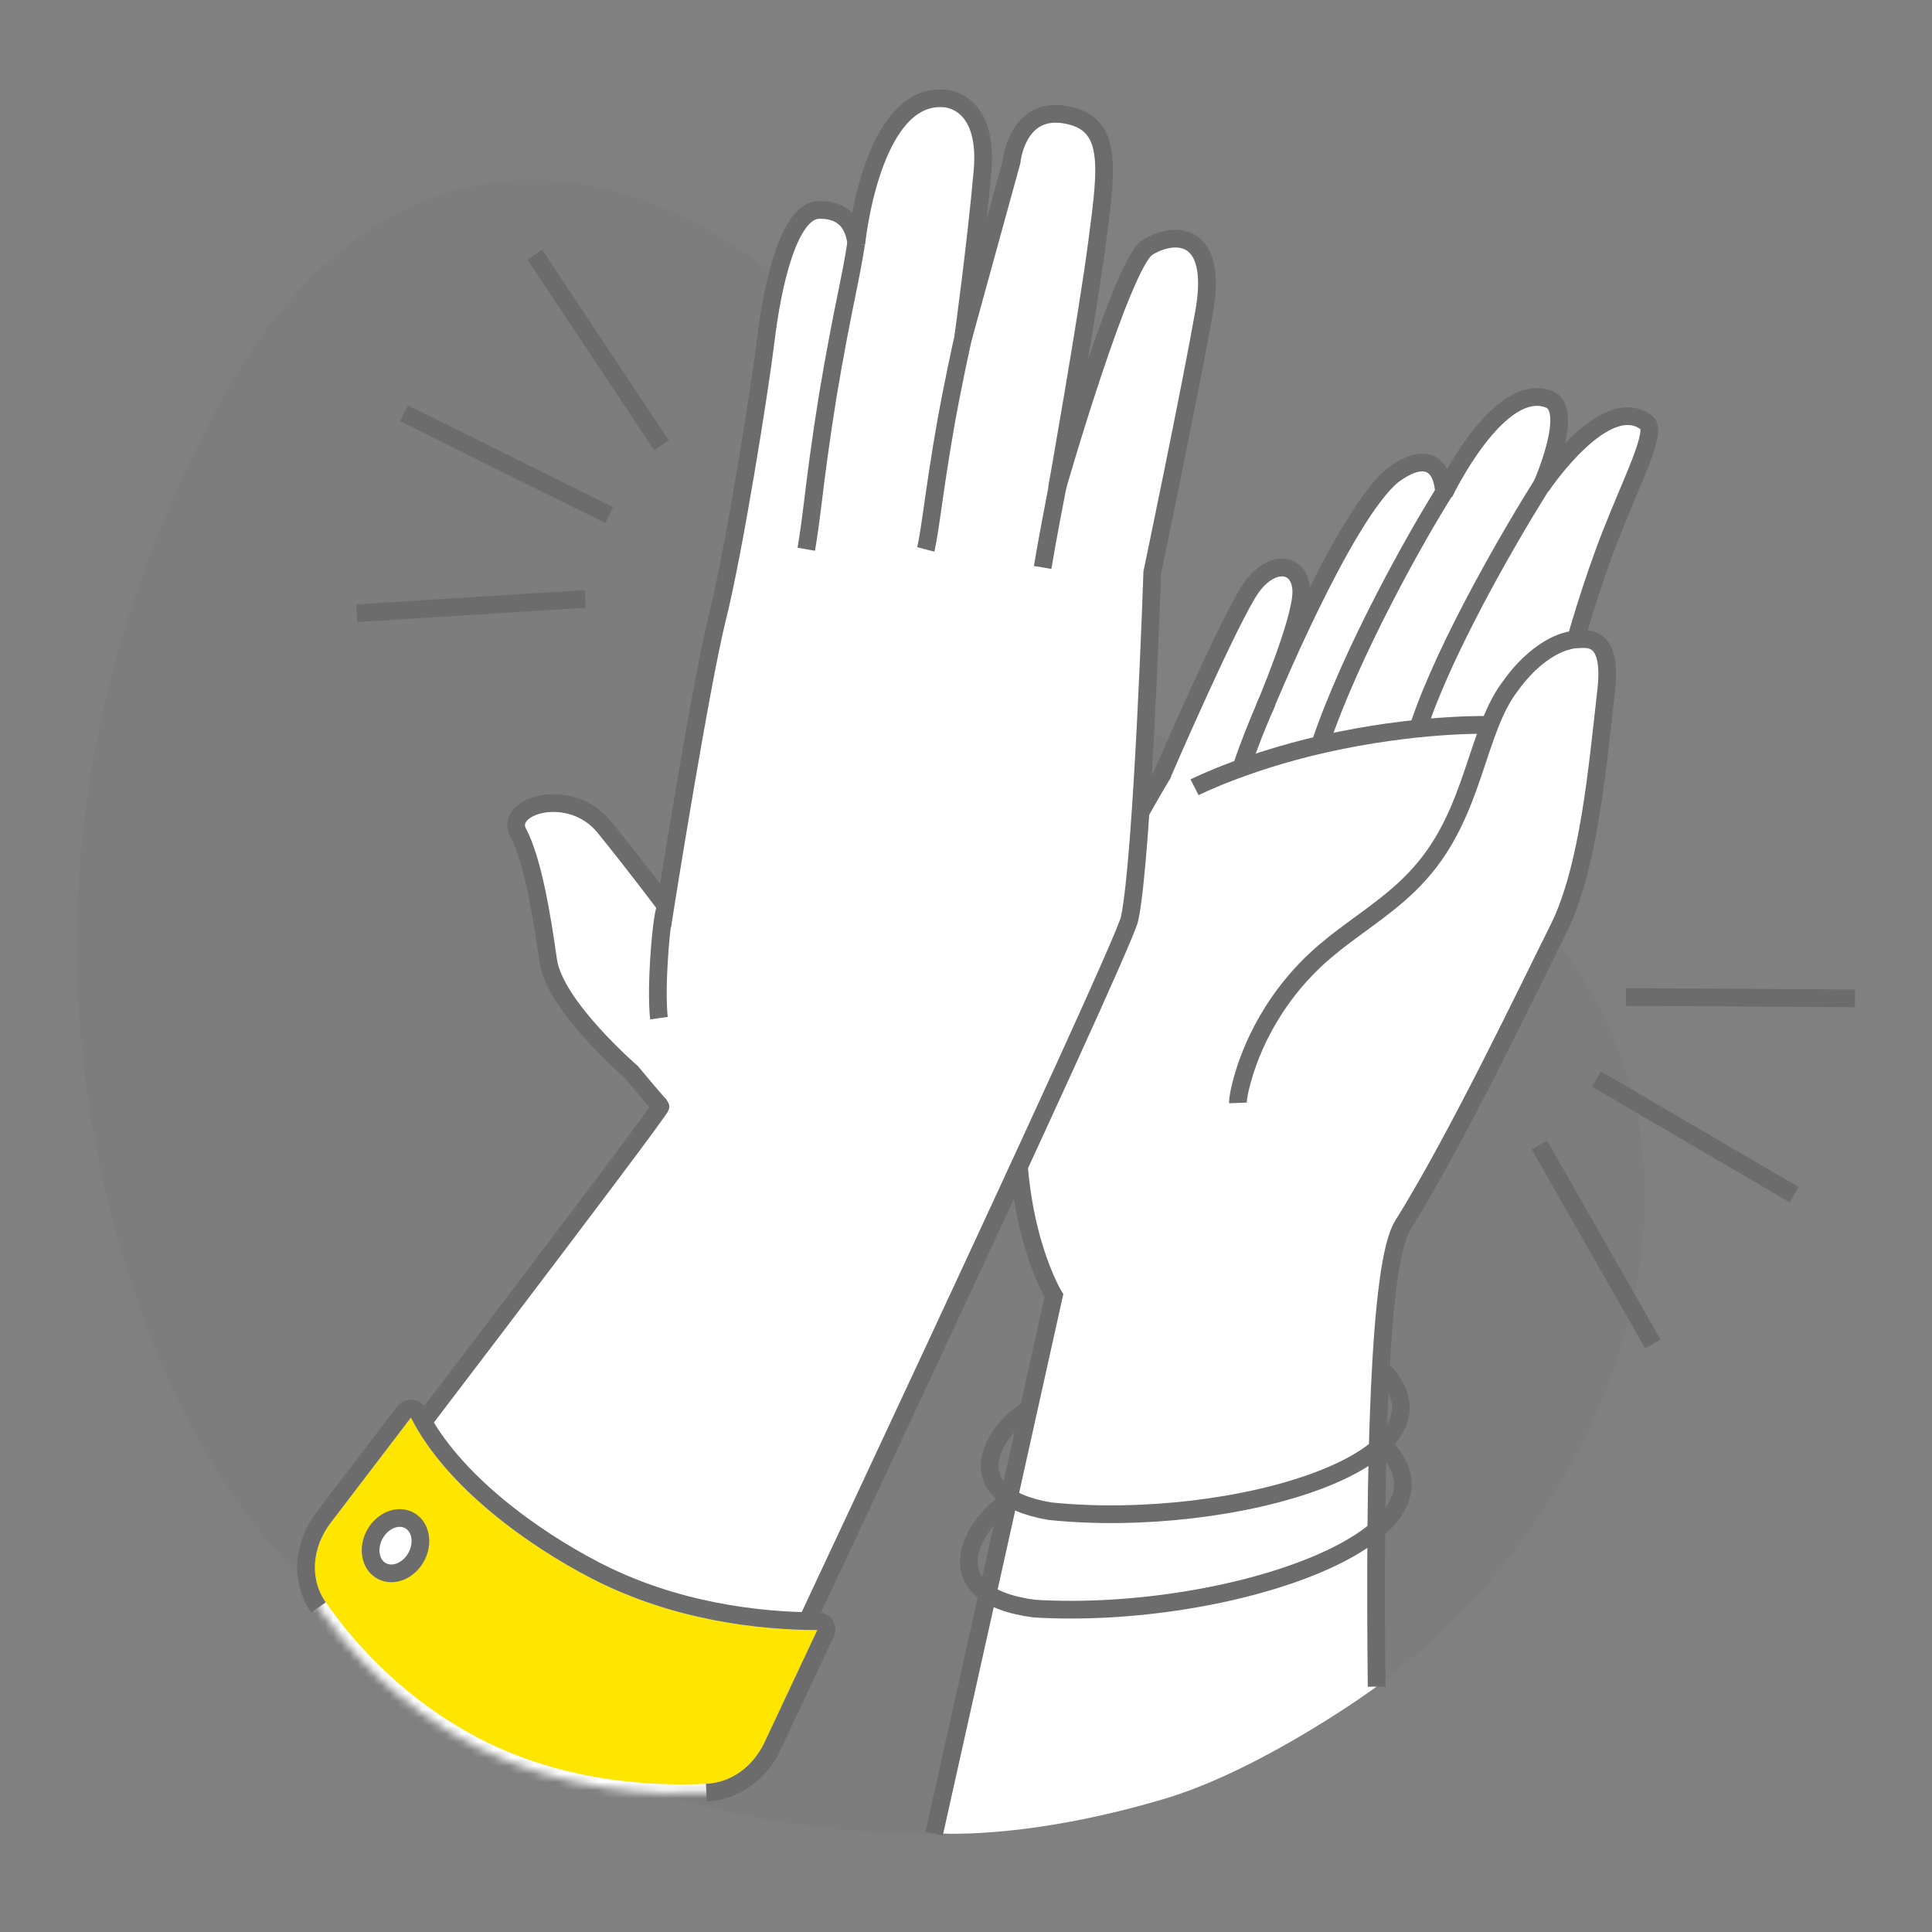 <?xml version="1.0" encoding="UTF-8"?>
<svg id="Layer_1" data-name="Layer 1" xmlns="http://www.w3.org/2000/svg" xmlns:xlink="http://www.w3.org/1999/xlink" viewBox="0 0 240 240">
  <rect x="0" y="0" width="240" height="240" fill="#808080" stroke="none"/>
  <defs>
    <style>
      .cls-1, .cls-2 {
        fill: #fff;
      }

      .cls-3 {
        mask: url(#mask);
      }

      .cls-4 {
        fill: rgba(51, 51, 51, .04);
        fill-rule: evenodd;
      }

      .cls-5 {
        fill: none;
      }

      .cls-5, .cls-2 {
        stroke: #6c6c6c;
      }

      .cls-5, .cls-2, .cls-6 {
        stroke-width: 2.2px;
      }

      .cls-2 {
        stroke-miterlimit: 4;
      }

      .cls-6 {
        fill: #ffe600;
        stroke: #fff;
      }
    </style>
    <mask id="mask" x="36.92" y="173.87" width="66.85" height="49.99" maskUnits="userSpaceOnUse">
      <g id="path-1175-inside-84_14302_16575" data-name="path-1175-inside-84 14302 16575">
        <path class="cls-1" d="M102.57,202.85c.31-.68-.18-1.45-.92-1.45-7.37-.02-17.82-1.2-27.74-6.34-7.72-4-17.7-11.15-21.9-19.49-.35-.69-1.32-.81-1.79-.2-3.95,5.19-7.48,9.81-10.02,13.14-2.53,3.32-3.02,7.75-.63,11.17,3.49,5.02,9.78,12.23,19.54,17.29,10.68,5.52,22.02,6.04,28.64,5.72,3.64-.17,6.67-2.49,8.22-5.79,1.59-3.39,3.87-8.24,6.6-14.05Z"/>
      </g>
    </mask>
  </defs>
  <path class="cls-4" d="M168.5,101.63c-15.64-3.38-37.41-13.2-53.36-44.17C98.01,24.2,53.07,1.74,26.82,50.93c-28.41,53.24-15.34,99.38-5.75,120.82,21.03,46.97,77.18,62.25,115.02,53.79,33.96-7.6,59.8-33.42,66.73-63.65,6.73-29.33-9.74-54.95-34.32-60.26"/>
  <path class="cls-1" d="M144.36,96.22s8.46-19.55,11.1-23.25c2.64-3.69,6.24-3.06,6.19.65-.05,3.05-3.1,10.75-4.21,13.43,1.89-4.47,10.15-23.6,15.59-28.02,4.16-3.07,6.18-1.29,6.36,2.25,0,0,6.75-14.16,13.06-11.67,3.27,1.29-.98,10.8-.98,10.8,0,0,7.96-11.93,13.11-7.87,1.31,1.04-1.88,7.23-4.47,13.83-2.52,6.46-4.34,13.05-4.34,13.05,1.08.05,4.72-1.09,3.71,6.78-1.03,8.95-2.09,21.62-5.9,29.22-3.81,7.61-12.49,25.85-19.35,36.84-2.94,4.72-3.52,29.98-3.22,57.26,0,0-13.43,9.86-25.71,13.74-18.1,5.49-29.3,4.46-29.3,4.46,6.25-27.94,14.92-66.77,14.92-66.77,0,0-4.72-7.67-4.52-21.52.22-13.85,17.97-43.19,17.97-43.19v-.02Z"/>
  <path class="cls-5" d="M116.04,227.79c6.25-27.95,14.88-66.84,14.88-66.84,0,0-4.72-7.67-4.52-21.52.22-13.85,17.97-43.19,17.97-43.19v-.02s8.45-19.55,11.09-23.25c2.65-3.69,6.24-3.06,6.19.65-.05,3.72-4.6,14.37-4.6,14.37,0,0,9.81-23.94,15.98-28.96,4.16-3.07,6.18-1.29,6.36,2.25,0,0,6.75-14.16,13.06-11.67,3.27,1.29-.98,10.8-.98,10.8,0,0,7.96-11.93,13.11-7.87,1.31,1.04-1.88,7.23-4.46,13.83-2.53,6.46-4.35,13.05-4.35,13.05,1.08.05,4.72-1.09,3.71,6.78-1.03,8.95-2.09,21.62-5.9,29.22-3.81,7.61-12.49,25.85-19.35,36.84-2.94,4.72-3.52,29.98-3.22,57.26"/>
  <path class="cls-5" d="M185.53,90.06h-.04s-7.92-.32-18.96,1.91c-11.04,2.22-18.14,5.83-18.14,5.83"/>
  <path class="cls-5" d="M153.78,137.01s-.01-.26.07-.76c.07-.49.22-1.21.48-2.12.5-1.82,1.42-4.44,3.13-7.39,1.7-2.94,4.22-6.22,7.73-9.05,3.44-2.87,7.76-5.34,11.12-9.11,6.93-7.64,7.03-17.89,11.38-23.44,2-2.8,4.31-4.51,6.11-5.22.9-.37,1.65-.47,2.14-.54"/>
  <path class="cls-5" d="M191.84,59.76c-3.79,5.94-12.22,20.34-15.58,30.42"/>
  <path class="cls-5" d="M179.75,60.58c-3.8,5.94-11.97,20.58-15.75,31.86"/>
  <path class="cls-5" d="M154.26,95.21c.86-2.57,1.95-5.3,3.16-8.07"/>
  <path class="cls-5" d="M127.6,175.18c-4.28,2.58-9.02,10.48,2.77,12.54,22.83,2.36,52.43-6.56,41.19-17.72"/>
  <path class="cls-5" d="M124.99,186.65c-4.43,2.94-9.09,11.54,3.52,13.18,24.34,1.45,55.36-9.38,42.92-20.7"/>
  <path class="cls-1" d="M78.43,133.18s-9.54-8.23-10.33-13.85c-.8-5.63-1.92-12.46-3.73-15.88-1.81-3.43,6.51-5.9,10.73-.68,4.22,5.22,7.57,9.72,7.57,9.72,0,0,4.42-27.73,6.44-35.76,2.02-8.03,5.22-27.94,6.03-34.57.8-6.62,2.82-16.08,6.63-16.08.97,0,4.15,0,4.6,4.22,0,0,1.82-18.69,10.85-18.08,0,0,5.62,0,4.83,9.05-.8,9.05-2.41,20.71-2.41,20.71l6.03-21.91s.62-6.83,6.63-5.83c6.01,1,5.22,6.44,4.01,15.67-1.2,9.26-5.01,30.76-5.01,30.76,0,0,8.03-27.94,11.25-29.94,3.22-2,8.84-2.2,7.03,8.03s-6.44,32.34-6.44,32.34c0,0-1.2,35.36-2.81,43-.77,3.64-38.52,84.06-47.1,102.28-1.09,2.33-3.21,3.94-5.78,4.12-5.8.4-16.91.24-27.33-5.16-9.7-5.02-15.64-12.38-18.62-16.94-1.61-2.46-1.26-5.58.52-7.92,9.68-12.68,40.29-52.81,40.04-53.06-.61-.61-3.61-4.22-3.61-4.22l-.02-.02Z"/>
  <path class="cls-5" d="M39.13,194.27s43.22-56.56,42.93-56.85c-.61-.61-3.61-4.22-3.61-4.22l-.02-.02s-9.54-8.23-10.33-13.85c-.8-5.63-1.92-12.46-3.73-15.88-1.81-3.43,6.51-5.9,10.73-.68,4.22,5.22,7.57,9.72,7.57,9.72,0,0,4.42-27.73,6.44-35.76,2.02-8.03,5.22-27.94,6.03-34.57.8-6.62,2.82-16.08,6.63-16.08.97,0,4.15,0,4.6,4.22,0,0,1.82-18.69,10.85-18.08,0,0,5.62,0,4.83,9.05-.8,9.05-2.41,20.71-2.41,20.71l6.03-21.91s.62-6.83,6.63-5.83c6.01,1,5.22,6.44,4.01,15.67-1.2,9.26-5.01,30.76-5.01,30.76,0,0,8.03-27.94,11.25-29.94,3.22-2,8.84-2.2,7.03,8.03s-6.44,32.34-6.44,32.34c0,0-1.2,35.36-2.81,43-.87,4.11-48.81,105.94-48.81,105.94"/>
  <path class="cls-5" d="M82.59,113.03s-.42,1.27-.73,6.26c-.31,5,0,7.19,0,7.19"/>
  <path class="cls-5" d="M106.35,30.27s-.32,2.15-1.02,5.55c-.7,3.39-1.63,8.11-2.5,13.35-.85,5.24-1.47,10-1.88,13.47-.42,3.46-.79,5.59-.79,5.59"/>
  <path class="cls-5" d="M115,68.25s.29-1.1.79-4.73c.41-2.93,1-6.97,1.79-11.41.82-4.45,1.67-8.44,2.33-11.33"/>
  <path class="cls-5" d="M131.51,59.72c-.38,1.95-1.43,7.39-1.99,10.77"/>
  <g class="cls-3">
    <path class="cls-6" d="M102.57,202.85c.31-.68-.18-1.45-.92-1.45-7.37-.02-17.82-1.2-27.74-6.34-7.72-4-17.7-11.15-21.9-19.49-.35-.69-1.32-.81-1.79-.2-3.95,5.19-7.48,9.81-10.02,13.14-2.53,3.32-3.02,7.75-.63,11.17,3.49,5.02,9.78,12.23,19.54,17.29,10.68,5.52,22.02,6.04,28.64,5.72,3.64-.17,6.67-2.49,8.22-5.79,1.59-3.39,3.87-8.24,6.6-14.05Z"/>
  </g>
  <path class="cls-5" d="M39.57,199.68c-2.39-3.42-1.9-7.85.63-11.17,2.54-3.33,6.07-7.95,10.02-13.14.47-.61,1.44-.49,1.79.2,4.2,8.34,14.18,15.49,21.9,19.49,9.92,5.14,20.37,6.32,27.74,6.34.74,0,1.23.77.92,1.45-2.73,5.81-5.01,10.66-6.6,14.05-1.55,3.3-4.58,5.62-8.22,5.79"/>
  <ellipse class="cls-2" cx="49.13" cy="192.02" rx="3.58" ry="2.93" transform="translate(-142.64 141.92) rotate(-61.01)"/>
  <path class="cls-5" d="M191.23,142.23l14.09,24.72"/>
  <path class="cls-5" d="M198.31,134.04l24.56,14.36"/>
  <path class="cls-5" d="M201.98,123.85l28.45.17"/>
  <path class="cls-5" d="M72.7,74.4l-28.39,1.78"/>
  <path class="cls-5" d="M75.67,63.99l-25.48-12.66"/>
  <path class="cls-5" d="M82.17,55.33l-15.73-23.7"/>
</svg>